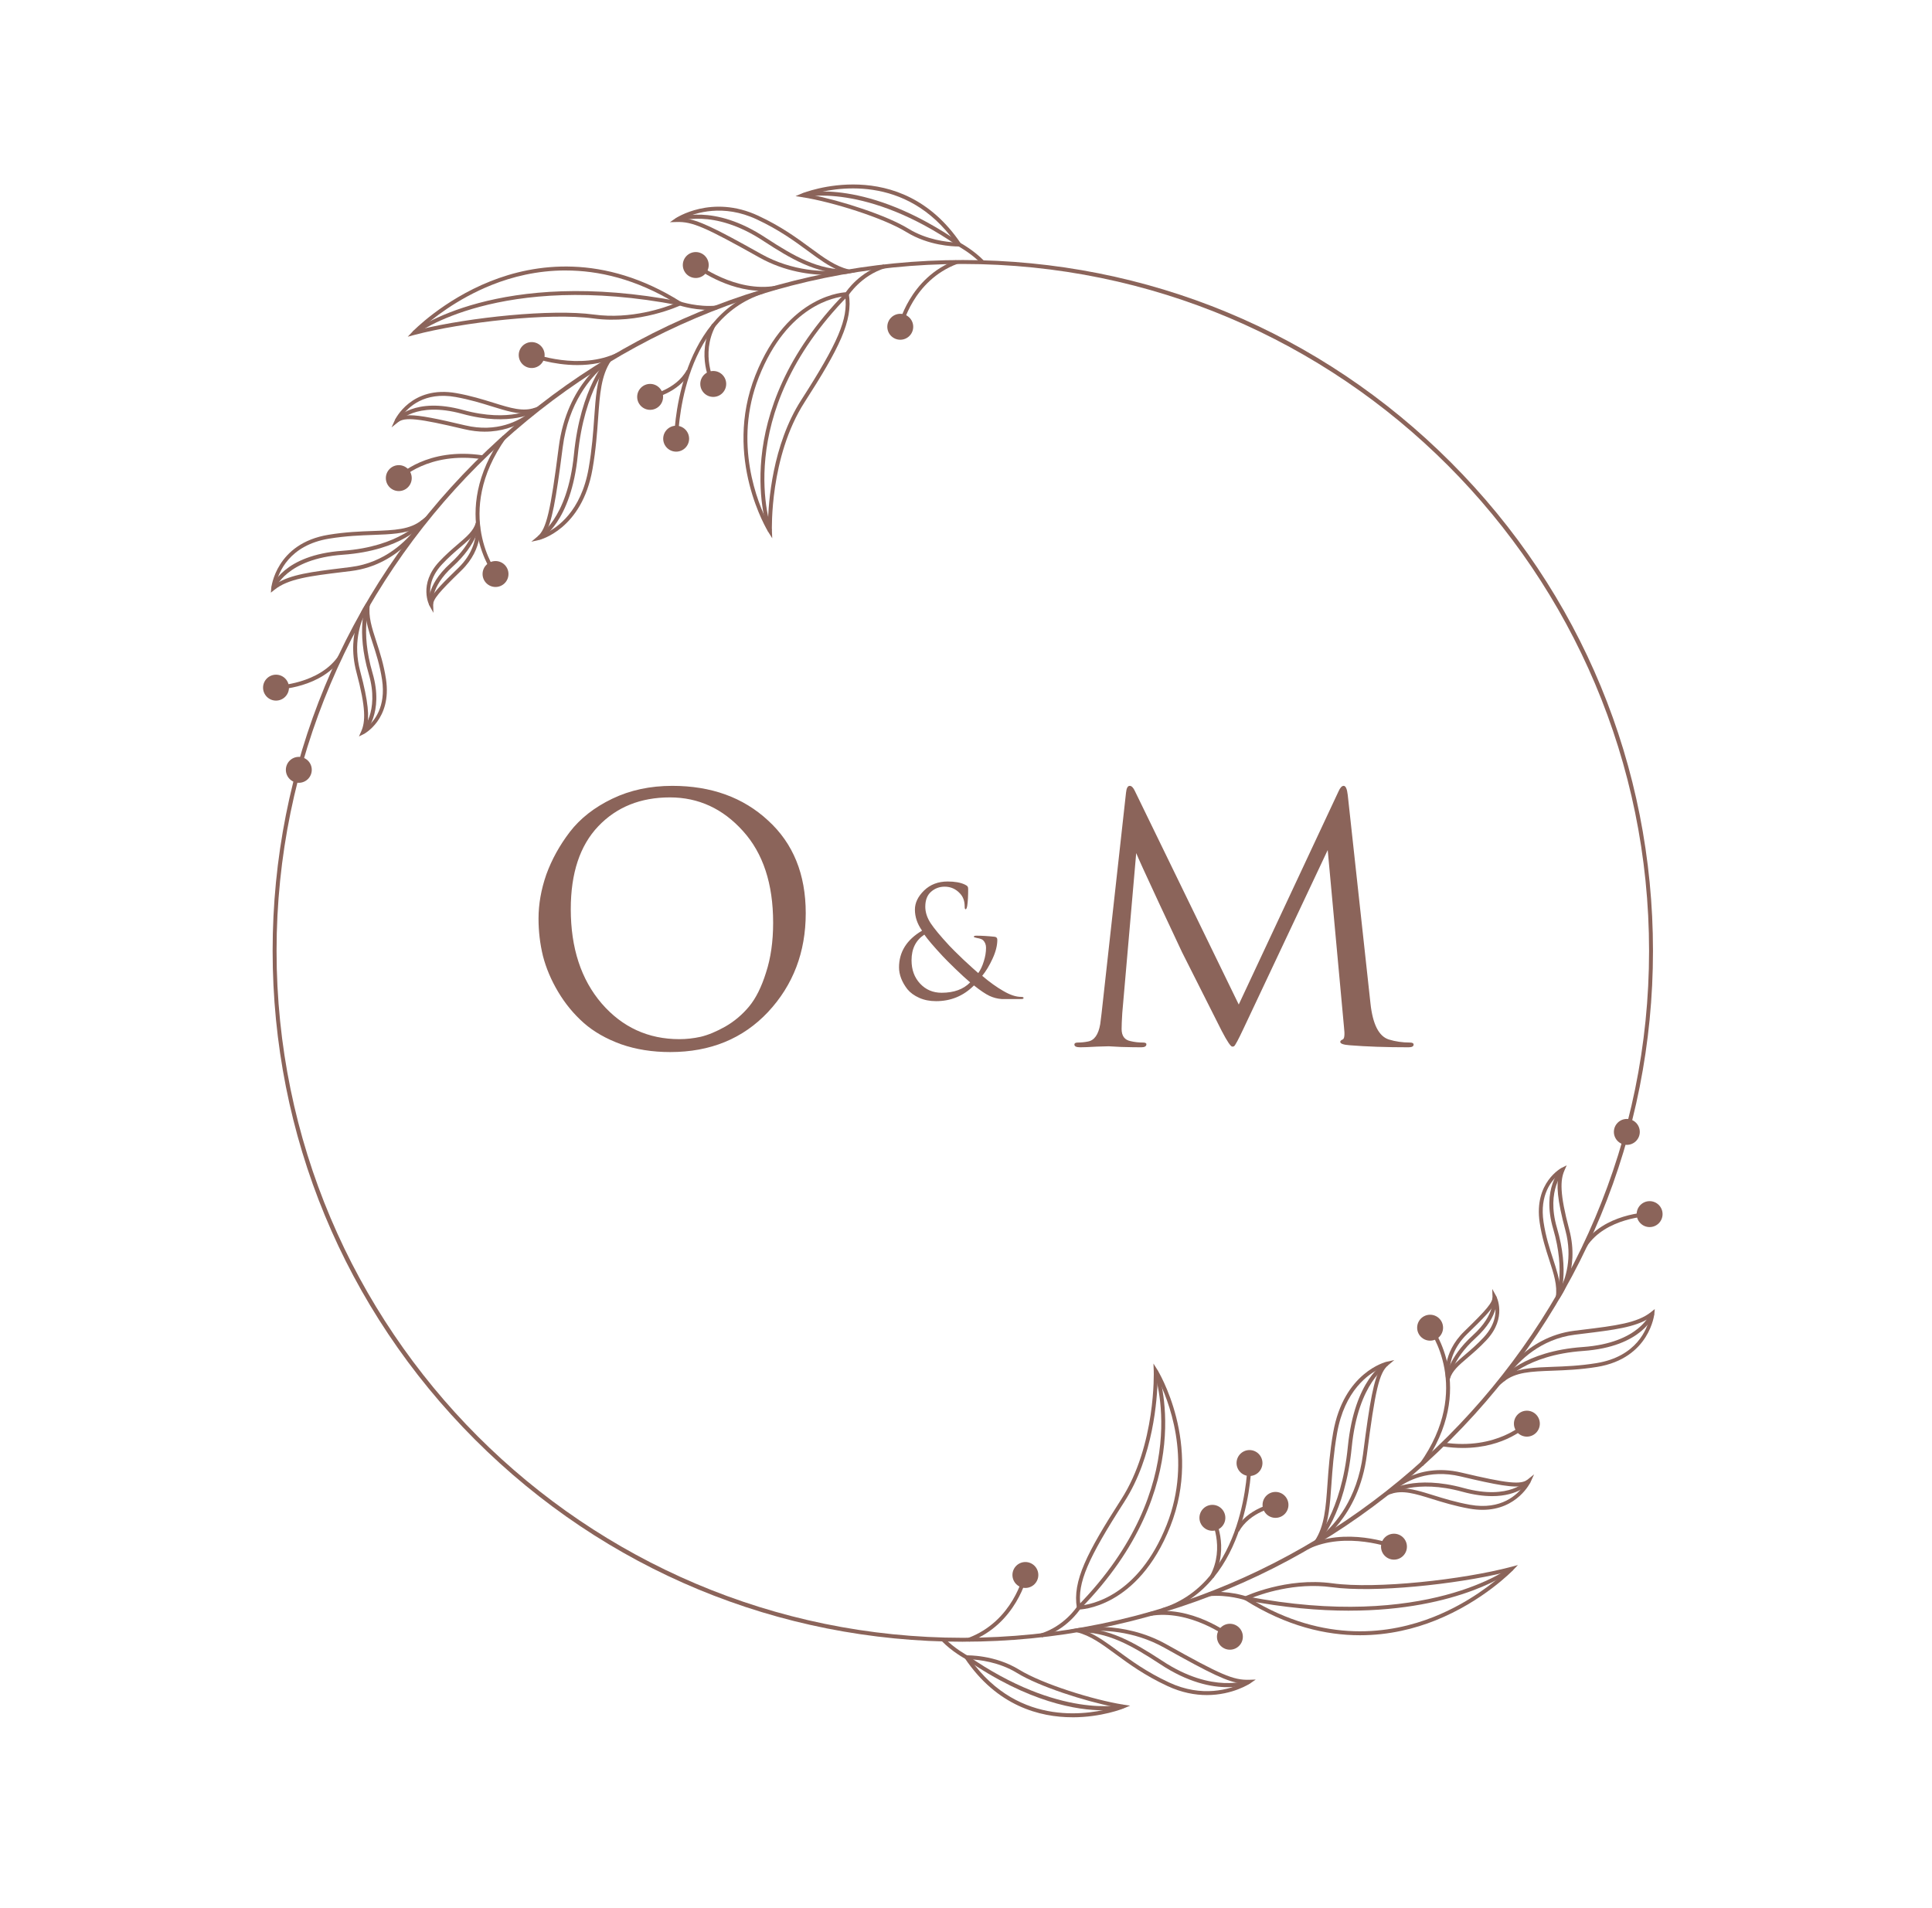 <?xml version="1.0" encoding="UTF-8"?> <svg xmlns="http://www.w3.org/2000/svg" width="81" height="80" viewBox="0 0 81 80" fill="none"><path d="M28.101 44.109C27.351 44.109 26.663 44 26.037 43.781C25.411 43.553 24.889 43.255 24.471 42.885C24.053 42.514 23.698 42.083 23.403 41.589C23.109 41.096 22.896 40.593 22.763 40.08C22.639 39.568 22.578 39.046 22.578 38.514C22.578 37.907 22.687 37.29 22.905 36.663C23.133 36.037 23.46 35.444 23.887 34.884C24.324 34.315 24.917 33.85 25.667 33.489C26.416 33.128 27.256 32.948 28.186 32.948C29.819 32.948 31.157 33.432 32.201 34.4C33.254 35.359 33.781 36.654 33.781 38.286C33.781 39.919 33.254 41.3 32.201 42.429C31.148 43.549 29.781 44.109 28.101 44.109ZM28.485 43.568C28.78 43.568 29.079 43.535 29.382 43.468C29.695 43.392 30.037 43.25 30.407 43.041C30.787 42.823 31.119 42.543 31.404 42.201C31.688 41.859 31.926 41.385 32.115 40.778C32.315 40.17 32.414 39.473 32.414 38.685C32.414 37.053 31.992 35.772 31.148 34.841C30.303 33.902 29.283 33.432 28.087 33.432C26.853 33.432 25.852 33.835 25.083 34.642C24.314 35.449 23.93 36.607 23.93 38.116C23.93 39.748 24.362 41.067 25.226 42.073C26.089 43.069 27.176 43.568 28.485 43.568Z" fill="url(#paint0_linear_4013_6672)"></path><path d="M39.247 41.975C38.983 41.975 38.746 41.929 38.537 41.835C38.328 41.741 38.163 41.621 38.044 41.476C37.929 41.327 37.841 41.175 37.782 41.022C37.722 40.864 37.692 40.71 37.692 40.561C37.692 39.913 38.014 39.398 38.658 39.019C38.458 38.737 38.358 38.443 38.358 38.136C38.358 37.854 38.486 37.587 38.742 37.336C39.002 37.084 39.332 36.958 39.733 36.958C40.032 36.958 40.271 37.001 40.45 37.086C40.514 37.116 40.553 37.144 40.566 37.169C40.583 37.19 40.591 37.227 40.591 37.278C40.591 37.572 40.578 37.803 40.553 37.969C40.536 38.072 40.512 38.123 40.482 38.123C40.457 38.123 40.444 38.082 40.444 38.001C40.444 37.775 40.378 37.594 40.245 37.457C40.071 37.269 39.857 37.175 39.605 37.175C39.388 37.175 39.198 37.246 39.036 37.387C38.874 37.528 38.793 37.737 38.793 38.014C38.793 38.244 38.867 38.475 39.017 38.705C39.166 38.931 39.428 39.247 39.804 39.652C39.906 39.763 40.105 39.959 40.399 40.241C40.698 40.518 40.903 40.704 41.014 40.798C41.107 40.67 41.184 40.508 41.244 40.312C41.308 40.115 41.34 39.923 41.34 39.736C41.34 39.608 41.299 39.503 41.218 39.422C41.176 39.379 41.088 39.347 40.956 39.326C40.87 39.309 40.828 39.292 40.828 39.275C40.828 39.245 40.862 39.23 40.93 39.23C41.165 39.23 41.421 39.245 41.698 39.275C41.775 39.283 41.813 39.326 41.813 39.403C41.813 39.642 41.747 39.904 41.615 40.19C41.487 40.471 41.342 40.713 41.18 40.913C41.491 41.178 41.786 41.389 42.063 41.547C42.345 41.713 42.594 41.796 42.812 41.796C42.88 41.796 42.914 41.811 42.914 41.841C42.914 41.871 42.884 41.886 42.825 41.886H41.993C41.813 41.873 41.643 41.828 41.481 41.752C41.319 41.675 41.103 41.53 40.834 41.316C40.395 41.756 39.866 41.975 39.247 41.975ZM39.477 41.623C39.994 41.623 40.393 41.478 40.674 41.188C40.512 41.052 40.305 40.862 40.053 40.619C39.802 40.376 39.625 40.198 39.522 40.087C39.138 39.674 38.882 39.373 38.754 39.185C38.396 39.42 38.217 39.778 38.217 40.26C38.217 40.657 38.336 40.983 38.575 41.239C38.814 41.495 39.115 41.623 39.477 41.623Z" fill="url(#paint1_linear_4013_6672)"></path><path d="M56.505 33.332L57.458 42.073C57.553 42.946 57.809 43.449 58.227 43.582C58.502 43.667 58.797 43.71 59.11 43.71C59.214 43.71 59.266 43.739 59.266 43.795C59.266 43.871 59.195 43.909 59.053 43.909C58.113 43.909 57.292 43.881 56.59 43.824C56.324 43.805 56.191 43.758 56.191 43.682C56.191 43.644 56.225 43.611 56.291 43.582C56.367 43.553 56.386 43.383 56.348 43.069L55.665 35.639L52.134 43.127C51.916 43.592 51.783 43.838 51.736 43.867C51.717 43.876 51.693 43.881 51.664 43.881C51.598 43.881 51.451 43.663 51.223 43.226C51.062 42.913 50.507 41.812 49.558 39.923C49.482 39.762 49.159 39.074 48.59 37.859C48.02 36.635 47.702 35.938 47.636 35.767L47.052 42.472C47.033 42.775 47.024 42.998 47.024 43.141C47.024 43.435 47.152 43.606 47.408 43.653C47.569 43.691 47.74 43.71 47.921 43.71C48.016 43.71 48.063 43.734 48.063 43.781C48.063 43.867 47.992 43.909 47.849 43.909C47.641 43.909 47.361 43.905 47.01 43.895L46.483 43.867C46.464 43.867 46.298 43.871 45.985 43.881C45.671 43.9 45.439 43.909 45.287 43.909C45.126 43.909 45.045 43.871 45.045 43.795C45.045 43.739 45.093 43.71 45.187 43.71C45.33 43.71 45.472 43.696 45.614 43.667C45.88 43.62 46.051 43.378 46.127 42.941C46.136 42.894 46.155 42.742 46.184 42.486L47.209 33.233C47.228 33.043 47.28 32.948 47.365 32.948C47.441 32.948 47.513 33.019 47.579 33.162L51.935 42.116L56.12 33.176C56.187 33.024 56.258 32.948 56.334 32.948C56.419 32.948 56.476 33.076 56.505 33.332Z" fill="url(#paint2_linear_4013_6672)"></path><path d="M40.367 68.832C32.637 68.832 25.371 65.82 19.906 60.349C14.441 54.878 11.43 47.603 11.43 39.866C11.43 32.129 14.44 24.856 19.905 19.385C25.371 13.914 32.637 10.902 40.367 10.902C48.096 10.902 55.362 13.914 60.827 19.385C66.292 24.856 69.302 32.129 69.302 39.866C69.302 47.603 66.292 54.877 60.827 60.348C55.362 65.818 48.096 68.831 40.367 68.831V68.832ZM40.367 11.067C24.502 11.067 11.595 23.986 11.595 39.866C11.595 55.747 24.502 68.667 40.367 68.667C56.231 68.667 69.138 55.747 69.138 39.866C69.138 23.986 56.231 11.067 40.367 11.067Z" fill="url(#paint3_linear_4013_6672)"></path><path d="M32.374 22.565L32.211 22.304C32.191 22.274 30.302 19.198 31.665 15.746C33.032 12.286 35.474 12.251 35.506 12.251H35.575L35.586 12.32C35.775 13.445 35.166 14.631 33.731 16.865C32.262 19.15 32.362 22.227 32.363 22.257L32.376 22.565H32.374ZM35.435 12.42C35.035 12.455 33.014 12.779 31.818 15.806C30.72 18.584 31.78 21.115 32.197 21.936C32.214 21.073 32.378 18.662 33.591 16.774C35.135 14.372 35.564 13.367 35.435 12.418V12.42Z" fill="url(#paint4_linear_4013_6672)"></path><path d="M32.203 22.29C32.185 22.241 30.402 17.412 35.441 12.281C35.501 12.189 36.038 11.402 37.054 11.086L37.103 11.244C36.106 11.553 35.58 12.369 35.575 12.377L35.565 12.391C30.598 17.444 32.339 22.182 32.357 22.229L32.203 22.289V22.29Z" fill="url(#paint5_linear_4013_6672)"></path><path d="M34.733 11.528C34.008 11.528 32.916 11.401 31.833 10.794C29.544 9.51 29.023 9.288 28.365 9.308L28.086 9.316L28.317 9.157C28.331 9.146 29.84 8.133 31.794 9.047C32.75 9.493 33.4 9.97 33.973 10.391C34.556 10.82 35.017 11.157 35.589 11.301L35.94 11.39L35.585 11.463C35.578 11.464 35.248 11.528 34.734 11.528H34.733ZM28.668 9.153C29.257 9.213 29.937 9.542 31.914 10.65C33.24 11.392 34.575 11.396 35.195 11.345C34.742 11.161 34.333 10.861 33.875 10.524C33.308 10.107 32.665 9.635 31.724 9.196C30.321 8.541 29.164 8.92 28.668 9.153Z" fill="url(#paint6_linear_4013_6672)"></path><path d="M35.442 11.466C34.2 11.466 33.154 10.851 32.017 10.11C29.885 8.696 28.411 9.296 28.396 9.302L28.331 9.15C28.394 9.123 29.897 8.506 32.108 9.972C33.259 10.723 34.312 11.34 35.566 11.299L35.572 11.464C35.528 11.465 35.486 11.466 35.443 11.466H35.442Z" fill="url(#paint7_linear_4013_6672)"></path><path d="M28.43 18.394H28.265C28.265 18.343 28.318 13.277 31.983 12.143L32.031 12.301C28.48 13.4 28.43 18.344 28.43 18.394Z" fill="url(#paint8_linear_4013_6672)"></path><path d="M17.094 14.117L17.295 13.906C17.307 13.893 18.557 12.592 20.557 11.794C22.405 11.056 25.292 10.607 28.548 12.655L28.675 12.735L28.54 12.799C28.523 12.808 26.801 13.615 24.875 13.351C23.023 13.099 19.389 13.508 17.375 14.042L17.094 14.117ZM23.714 11.339C22.51 11.339 21.459 11.61 20.624 11.944C19.14 12.535 18.077 13.406 17.638 13.805C19.711 13.305 23.118 12.945 24.898 13.188C26.461 13.401 27.883 12.893 28.327 12.712C26.656 11.693 25.088 11.34 23.715 11.34L23.714 11.339Z" fill="url(#paint9_linear_4013_6672)"></path><path d="M17.406 14.027L17.304 13.898C17.339 13.87 20.885 11.168 28.52 12.644C28.538 12.649 29.266 12.889 30.04 12.812L30.056 12.975C29.245 13.057 28.508 12.813 28.478 12.803C20.935 11.346 17.44 14.001 17.406 14.027Z" fill="url(#paint10_linear_4013_6672)"></path><path d="M40.172 10.333C39.951 10.333 38.932 10.3 38.004 9.731C37.031 9.133 34.898 8.466 33.641 8.268L33.352 8.223L33.622 8.11C33.663 8.093 37.738 6.442 40.279 10.203L40.363 10.328L40.213 10.333C40.213 10.333 40.193 10.333 40.172 10.333ZM33.983 8.161C35.272 8.411 37.179 9.031 38.09 9.59C38.853 10.059 39.705 10.147 40.05 10.164C37.98 7.25 34.939 7.872 33.983 8.161Z" fill="url(#paint11_linear_4013_6672)"></path><path d="M41.133 11.045C40.717 10.618 40.178 10.325 40.172 10.322C36.303 7.642 33.699 8.26 33.674 8.267L33.633 8.106C33.74 8.078 36.328 7.457 40.258 10.182C40.272 10.19 40.818 10.484 41.252 10.931L41.133 11.046V11.045Z" fill="url(#paint12_linear_4013_6672)"></path><path d="M28.348 18.936C28.648 18.936 28.891 18.693 28.891 18.393C28.891 18.093 28.648 17.849 28.348 17.849C28.048 17.849 27.805 18.093 27.805 18.393C27.805 18.693 28.048 18.936 28.348 18.936Z" fill="url(#paint13_linear_4013_6672)"></path><path d="M29.903 16.641C30.203 16.641 30.446 16.398 30.446 16.097C30.446 15.797 30.203 15.554 29.903 15.554C29.603 15.554 29.36 15.797 29.36 16.097C29.36 16.398 29.603 16.641 29.903 16.641Z" fill="url(#paint14_linear_4013_6672)"></path><path d="M27.257 17.183C27.557 17.183 27.8 16.94 27.8 16.64C27.8 16.34 27.557 16.096 27.257 16.096C26.957 16.096 26.714 16.34 26.714 16.64C26.714 16.94 26.957 17.183 27.257 17.183Z" fill="url(#paint15_linear_4013_6672)"></path><path d="M29.83 16.136C29.802 16.085 29.166 14.879 29.853 13.585L29.999 13.662C29.354 14.875 29.968 16.045 29.974 16.057L29.829 16.136H29.83Z" fill="url(#paint16_linear_4013_6672)"></path><path d="M27.272 16.721L27.244 16.558C27.255 16.556 28.335 16.358 28.796 15.512L28.942 15.591C28.441 16.507 27.32 16.712 27.272 16.721Z" fill="url(#paint17_linear_4013_6672)"></path><path d="M22.277 22.711L22.539 22.491C22.907 22.183 23.082 21.447 23.426 18.741C23.767 16.07 25.482 15.026 25.5 15.016L25.81 14.833L25.61 15.134C25.203 15.747 25.147 16.527 25.078 17.514C25.034 18.137 24.985 18.843 24.842 19.664C24.399 22.202 22.628 22.632 22.61 22.637L22.277 22.712V22.711ZM25.284 15.385C24.789 15.81 23.833 16.858 23.591 18.762C23.303 21.016 23.133 21.92 22.86 22.365C23.359 22.13 24.365 21.442 24.679 19.634C24.821 18.821 24.871 18.12 24.914 17.501C24.974 16.66 25.022 15.967 25.284 15.384V15.385Z" fill="url(#paint18_linear_4013_6672)"></path><path d="M22.63 22.628L22.553 22.482C22.565 22.476 23.791 21.8 24.062 19.055C24.341 16.227 25.437 15.077 25.483 15.03L25.6 15.145C25.589 15.156 24.498 16.309 24.226 19.072C23.945 21.916 22.683 22.601 22.63 22.628Z" fill="url(#paint19_linear_4013_6672)"></path><path d="M20.329 18.099C20.061 18.099 19.771 18.067 19.46 17.993C17.536 17.537 16.967 17.476 16.687 17.702L16.416 17.919L16.559 17.604C16.567 17.589 17.245 16.147 19.13 16.482C19.735 16.59 20.238 16.746 20.683 16.884C21.407 17.11 21.93 17.273 22.433 17.093L22.734 16.986L22.523 17.225C22.513 17.236 21.736 18.098 20.329 18.098V18.099ZM17.173 17.41C17.619 17.41 18.318 17.553 19.499 17.833C20.845 18.152 21.763 17.635 22.166 17.325C21.709 17.377 21.222 17.225 20.634 17.043C20.195 16.906 19.696 16.752 19.102 16.645C17.785 16.41 17.112 17.076 16.848 17.446C16.94 17.423 17.047 17.411 17.174 17.411L17.173 17.41Z" fill="url(#paint20_linear_4013_6672)"></path><path d="M16.699 17.69L16.569 17.588C16.601 17.548 17.355 16.625 19.416 17.19C21.391 17.731 22.407 17.109 22.416 17.103L22.505 17.242C22.461 17.27 21.417 17.91 19.373 17.349C17.425 16.815 16.706 17.681 16.699 17.69Z" fill="url(#paint21_linear_4013_6672)"></path><path d="M11.356 24.846L11.373 24.653C11.374 24.635 11.565 22.781 13.774 22.421C14.486 22.304 15.104 22.281 15.65 22.262C16.544 22.229 17.19 22.205 17.681 21.808L18.012 21.541L17.805 21.912C17.796 21.93 16.801 23.682 14.727 23.94L14.385 23.982C13.001 24.151 12.086 24.262 11.508 24.727L11.356 24.848V24.846ZM17.442 22.151C16.961 22.379 16.368 22.401 15.657 22.427C15.116 22.446 14.503 22.469 13.801 22.583C12.114 22.859 11.679 24.012 11.571 24.476C12.184 24.083 13.074 23.974 14.363 23.816L14.704 23.773C16.154 23.594 17.054 22.654 17.441 22.149L17.442 22.151Z" fill="url(#paint22_linear_4013_6672)"></path><path d="M11.533 24.687L11.377 24.634C11.396 24.578 11.869 23.269 14.364 23.092C16.763 22.922 17.658 21.831 17.666 21.82L17.796 21.923C17.758 21.971 16.854 23.082 14.375 23.258C11.988 23.427 11.537 24.675 11.532 24.689L11.533 24.687Z" fill="url(#paint23_linear_4013_6672)"></path><path d="M18.172 25.694L18.007 25.395C18.002 25.386 17.528 24.497 18.413 23.548C18.694 23.247 18.961 23.019 19.196 22.817C19.576 22.492 19.85 22.258 19.948 21.923L20.042 21.601L20.108 21.931C20.117 21.973 20.307 22.984 19.338 23.923C18.396 24.834 18.155 25.129 18.161 25.353L18.172 25.695V25.694ZM19.958 22.284C19.805 22.513 19.574 22.711 19.302 22.942C19.07 23.14 18.808 23.365 18.533 23.66C17.99 24.242 18 24.782 18.067 25.078C18.203 24.815 18.545 24.458 19.223 23.803C19.804 23.238 19.938 22.64 19.958 22.284Z" fill="url(#paint24_linear_4013_6672)"></path><path d="M17.998 25.375C17.99 25.344 17.809 24.594 18.872 23.628C19.868 22.722 19.944 21.948 19.945 21.94L20.11 21.954C20.107 21.988 20.033 22.797 18.984 23.752C18.002 24.644 18.157 25.329 18.159 25.335L17.999 25.376L17.998 25.375Z" fill="url(#paint25_linear_4013_6672)"></path><path d="M15.049 30.877L15.143 30.667C15.321 30.263 15.35 29.706 14.944 28.184C14.486 26.47 15.323 25.337 15.36 25.29L15.551 25.037L15.506 25.352C15.436 25.848 15.588 26.313 15.779 26.901C15.925 27.349 16.089 27.856 16.183 28.475C16.435 30.16 15.266 30.768 15.255 30.774L15.049 30.877ZM15.325 25.67C15.109 26.098 14.794 26.989 15.101 28.14C15.452 29.451 15.488 30.064 15.377 30.491C15.676 30.249 16.191 29.651 16.018 28.498C15.927 27.893 15.764 27.392 15.62 26.951C15.471 26.493 15.338 26.082 15.323 25.67H15.325Z" fill="url(#paint26_linear_4013_6672)"></path><path d="M15.276 30.758L15.16 30.642C15.167 30.635 15.925 29.846 15.46 28.26C14.915 26.4 15.331 25.351 15.349 25.307L15.502 25.37C15.498 25.38 15.091 26.415 15.618 28.214C16.112 29.899 15.31 30.724 15.276 30.758Z" fill="url(#paint27_linear_4013_6672)"></path><path d="M24.205 15.306C23.162 15.306 22.314 14.985 22.261 14.964L22.32 14.81C22.34 14.817 24.308 15.565 25.913 14.773L25.986 14.921C25.398 15.211 24.772 15.306 24.204 15.306H24.205Z" fill="url(#paint28_linear_4013_6672)"></path><path d="M22.291 15.43C22.591 15.43 22.834 15.187 22.834 14.886C22.834 14.586 22.591 14.343 22.291 14.343C21.991 14.343 21.748 14.586 21.748 14.886C21.748 15.187 21.991 15.43 22.291 15.43Z" fill="url(#paint29_linear_4013_6672)"></path><path d="M20.71 24.118C20.69 24.093 18.758 21.528 21.082 18.268L21.216 18.363C18.967 21.522 20.821 23.993 20.84 24.017L20.71 24.118Z" fill="url(#paint30_linear_4013_6672)"></path><path d="M20.775 24.61C21.075 24.61 21.318 24.367 21.318 24.067C21.318 23.767 21.075 23.523 20.775 23.523C20.475 23.523 20.232 23.767 20.232 24.067C20.232 24.367 20.475 24.61 20.775 24.61Z" fill="url(#paint31_linear_4013_6672)"></path><path d="M16.778 20.104L16.659 19.988C16.709 19.937 17.904 18.74 20.241 19.091L20.216 19.254C17.964 18.916 16.789 20.091 16.776 20.104H16.778Z" fill="url(#paint32_linear_4013_6672)"></path><path d="M16.72 20.589C17.019 20.589 17.262 20.345 17.262 20.045C17.262 19.745 17.019 19.502 16.72 19.502C16.42 19.502 16.177 19.745 16.177 20.045C16.177 20.345 16.42 20.589 16.72 20.589Z" fill="url(#paint33_linear_4013_6672)"></path><path d="M31.965 12.195C30.446 12.195 29.178 11.227 29.119 11.181L29.22 11.05C29.235 11.062 30.846 12.29 32.545 11.978L32.576 12.14C32.37 12.178 32.165 12.195 31.965 12.195Z" fill="url(#paint34_linear_4013_6672)"></path><path d="M29.17 11.655C29.47 11.655 29.713 11.412 29.713 11.112C29.713 10.812 29.47 10.568 29.17 10.568C28.87 10.568 28.627 10.812 28.627 11.112C28.627 11.412 28.87 11.655 29.17 11.655Z" fill="url(#paint35_linear_4013_6672)"></path><path d="M37.823 13.717L37.661 13.683C37.666 13.662 38.114 11.642 40.086 10.904L40.144 11.06C38.259 11.764 37.827 13.697 37.824 13.717H37.823Z" fill="url(#paint36_linear_4013_6672)"></path><path d="M37.744 14.244C38.044 14.244 38.287 14.001 38.287 13.701C38.287 13.401 38.044 13.157 37.744 13.157C37.444 13.157 37.201 13.401 37.201 13.701C37.201 14.001 37.444 14.244 37.744 14.244Z" fill="url(#paint37_linear_4013_6672)"></path><path d="M12.528 32.82C12.828 32.82 13.071 32.577 13.071 32.276C13.071 31.976 12.828 31.733 12.528 31.733C12.228 31.733 11.985 31.976 11.985 32.276C11.985 32.577 12.228 32.82 12.528 32.82Z" fill="url(#paint38_linear_4013_6672)"></path><path d="M11.572 29.374C11.872 29.374 12.115 29.13 12.115 28.83C12.115 28.53 11.872 28.287 11.572 28.287C11.272 28.287 11.029 28.53 11.029 28.83C11.029 29.13 11.272 29.374 11.572 29.374Z" fill="url(#paint39_linear_4013_6672)"></path><path d="M11.574 28.913L11.571 28.748C11.589 28.748 13.415 28.692 14.218 27.46L14.356 27.55C13.505 28.856 11.653 28.91 11.574 28.913Z" fill="url(#paint40_linear_4013_6672)"></path><path d="M45.228 67.483H45.159L45.148 67.414C44.959 66.289 45.569 65.103 47.004 62.869C48.473 60.584 48.372 57.507 48.371 57.477L48.359 57.169L48.523 57.43C48.542 57.46 50.431 60.536 49.068 63.987C47.701 67.448 45.26 67.483 45.227 67.483H45.228ZM48.536 57.796C48.519 58.66 48.355 61.072 47.142 62.959C45.598 65.361 45.169 66.366 45.298 67.314C45.698 67.28 47.719 66.955 48.915 63.928C50.013 61.15 48.953 58.619 48.536 57.796Z" fill="url(#paint41_linear_4013_6672)"></path><path d="M43.68 68.647L43.632 68.489C44.628 68.179 45.154 67.364 45.159 67.356L45.17 67.342C50.137 62.289 48.395 57.551 48.377 57.504L48.531 57.444C48.549 57.493 50.332 62.322 45.294 67.453C45.233 67.545 44.696 68.332 43.68 68.648V68.647Z" fill="url(#paint42_linear_4013_6672)"></path><path d="M50.599 71.068C50.11 71.068 49.547 70.97 48.941 70.687C47.984 70.241 47.335 69.764 46.761 69.343C46.178 68.915 45.718 68.577 45.146 68.433L44.794 68.344L45.149 68.272C45.169 68.268 47.047 67.902 48.901 68.94C51.189 70.224 51.71 70.445 52.368 70.427L52.647 70.418L52.417 70.577C52.407 70.584 51.686 71.068 50.598 71.068H50.599ZM45.538 68.389C45.992 68.574 46.4 68.874 46.858 69.211C47.426 69.627 48.068 70.099 49.01 70.538C50.412 71.193 51.57 70.815 52.065 70.582C51.476 70.521 50.796 70.192 48.819 69.085C47.494 68.342 46.158 68.338 45.538 68.389Z" fill="url(#paint43_linear_4013_6672)"></path><path d="M51.461 70.737C50.795 70.737 49.812 70.55 48.627 69.763C47.475 69.012 46.423 68.391 45.169 68.436L45.163 68.271C46.462 68.228 47.542 68.858 48.718 69.626C50.85 71.04 52.324 70.44 52.338 70.434L52.404 70.585C52.374 70.598 52.036 70.737 51.462 70.737H51.461Z" fill="url(#paint44_linear_4013_6672)"></path><path d="M48.752 67.591L48.703 67.433C52.252 66.334 52.304 61.39 52.304 61.34H52.469C52.469 61.391 52.417 66.457 48.752 67.591Z" fill="url(#paint45_linear_4013_6672)"></path><path d="M57.018 68.56C55.584 68.56 53.938 68.182 52.185 67.079L52.058 66.999L52.194 66.934C52.211 66.926 53.932 66.119 55.858 66.382C57.71 66.636 61.345 66.226 63.358 65.692L63.639 65.617L63.438 65.828C63.426 65.841 62.176 67.142 60.176 67.94C59.323 68.281 58.248 68.56 57.017 68.56H57.018ZM52.408 67.022C55.548 68.936 58.324 68.501 60.111 67.79C61.594 67.199 62.657 66.328 63.096 65.928C61.024 66.428 57.617 66.789 55.836 66.546C54.275 66.332 52.852 66.841 52.408 67.022Z" fill="url(#paint46_linear_4013_6672)"></path><path d="M56.565 67.53C55.298 67.53 53.85 67.407 52.213 67.09C52.195 67.085 51.468 66.845 50.693 66.922L50.678 66.757C51.49 66.677 52.225 66.92 52.256 66.93C59.8 68.387 63.294 65.732 63.328 65.706L63.43 65.835C63.402 65.857 61.207 67.529 56.565 67.529V67.53Z" fill="url(#paint47_linear_4013_6672)"></path><path d="M44.968 71.999C43.587 71.999 41.804 71.528 40.455 69.531L40.371 69.407L40.522 69.403C40.57 69.403 41.707 69.375 42.73 70.004C43.703 70.603 45.837 71.27 47.093 71.468L47.382 71.512L47.113 71.625C47.093 71.634 46.187 72 44.968 72V71.999ZM40.683 69.57C42.751 72.482 45.794 71.861 46.751 71.573C45.461 71.322 43.554 70.703 42.643 70.144C41.88 69.674 41.028 69.587 40.683 69.57Z" fill="url(#paint48_linear_4013_6672)"></path><path d="M46.258 71.707C45.181 71.707 43.136 71.396 40.476 69.552C40.461 69.545 39.916 69.25 39.482 68.803L39.601 68.688C40.016 69.115 40.556 69.407 40.562 69.411C44.431 72.092 47.033 71.474 47.06 71.468L47.101 71.628C47.066 71.636 46.772 71.708 46.258 71.708V71.707Z" fill="url(#paint49_linear_4013_6672)"></path><path d="M52.386 61.883C52.686 61.883 52.929 61.64 52.929 61.34C52.929 61.04 52.686 60.796 52.386 60.796C52.087 60.796 51.843 61.04 51.843 61.34C51.843 61.64 52.087 61.883 52.386 61.883Z" fill="url(#paint50_linear_4013_6672)"></path><path d="M50.83 64.18C51.13 64.18 51.373 63.937 51.373 63.637C51.373 63.337 51.13 63.093 50.83 63.093C50.531 63.093 50.287 63.337 50.287 63.637C50.287 63.937 50.531 64.18 50.83 64.18Z" fill="url(#paint51_linear_4013_6672)"></path><path d="M53.476 63.638C53.776 63.638 54.019 63.395 54.019 63.095C54.019 62.795 53.776 62.551 53.476 62.551C53.176 62.551 52.933 62.795 52.933 63.095C52.933 63.395 53.176 63.638 53.476 63.638Z" fill="url(#paint52_linear_4013_6672)"></path><path d="M50.88 66.148L50.734 66.07C51.379 64.857 50.765 63.688 50.759 63.675L50.904 63.597C50.932 63.648 51.568 64.854 50.881 66.148H50.88Z" fill="url(#paint53_linear_4013_6672)"></path><path d="M51.937 64.22L51.791 64.141C52.292 63.225 53.413 63.02 53.462 63.013L53.49 63.176C53.479 63.178 52.399 63.376 51.937 64.222V64.22Z" fill="url(#paint54_linear_4013_6672)"></path><path d="M54.923 64.901L55.123 64.6C55.531 63.987 55.586 63.207 55.655 62.22C55.699 61.597 55.749 60.891 55.892 60.07C56.334 57.532 58.105 57.102 58.123 57.097L58.456 57.022L58.195 57.242C57.826 57.55 57.652 58.286 57.307 60.992C56.967 63.662 55.252 64.707 55.234 64.717L54.923 64.9V64.901ZM57.875 57.368C57.375 57.603 56.369 58.291 56.055 60.099C55.914 60.912 55.864 61.613 55.82 62.232C55.761 63.073 55.712 63.765 55.451 64.349C55.945 63.924 56.901 62.876 57.145 60.972C57.432 58.718 57.603 57.814 57.876 57.369L57.875 57.368Z" fill="url(#paint55_linear_4013_6672)"></path><path d="M55.251 64.705L55.133 64.589C55.144 64.579 56.235 63.426 56.508 60.662C56.789 57.819 58.05 57.134 58.104 57.106L58.18 57.253L58.143 57.18L58.181 57.253C58.169 57.259 56.944 57.935 56.672 60.679C56.394 63.507 55.298 64.657 55.252 64.705H55.251Z" fill="url(#paint56_linear_4013_6672)"></path><path d="M62.154 63.302C61.983 63.302 61.8 63.286 61.603 63.251C60.998 63.143 60.494 62.987 60.05 62.849C59.325 62.623 58.802 62.46 58.3 62.64L57.999 62.747L58.21 62.508C58.221 62.495 59.321 61.276 61.273 61.741C63.197 62.197 63.768 62.257 64.046 62.032L64.317 61.815L64.174 62.13C64.168 62.144 63.622 63.302 62.154 63.302ZM58.757 62.4C59.161 62.4 59.592 62.534 60.099 62.692C60.539 62.829 61.037 62.983 61.632 63.09C62.95 63.324 63.622 62.659 63.886 62.289C63.474 62.395 62.752 62.261 61.234 61.901C59.884 61.581 58.968 62.099 58.566 62.41C58.629 62.403 58.692 62.4 58.756 62.4H58.757Z" fill="url(#paint57_linear_4013_6672)"></path><path d="M62.553 62.727C62.208 62.727 61.798 62.676 61.317 62.545C59.35 62.005 58.327 62.626 58.317 62.632L58.229 62.493C58.272 62.465 59.316 61.825 61.361 62.386C63.318 62.922 64.027 62.053 64.034 62.045L64.164 62.147C64.14 62.177 63.691 62.728 62.553 62.728V62.727Z" fill="url(#paint58_linear_4013_6672)"></path><path d="M62.723 58.193L62.929 57.82C62.939 57.802 63.934 56.05 66.008 55.793L66.349 55.751C67.734 55.582 68.649 55.47 69.225 55.006L69.377 54.884L69.36 55.077C69.359 55.095 69.169 56.949 66.959 57.31C66.248 57.426 65.629 57.448 65.083 57.469C64.189 57.501 63.544 57.526 63.053 57.922L62.722 58.191L62.723 58.193ZM69.162 55.257C68.55 55.65 67.66 55.759 66.37 55.917L66.028 55.959C64.579 56.139 63.678 57.079 63.291 57.584C63.773 57.356 64.365 57.334 65.077 57.307C65.617 57.288 66.231 57.265 66.932 57.151C68.62 56.875 69.055 55.721 69.162 55.258V55.257Z" fill="url(#paint59_linear_4013_6672)"></path><path d="M63.066 57.912L62.936 57.81C62.974 57.763 63.878 56.652 66.357 56.476C68.744 56.307 69.195 55.059 69.2 55.045L69.356 55.099C69.337 55.155 68.864 56.464 66.369 56.641C63.97 56.811 63.076 57.901 63.067 57.912H63.066Z" fill="url(#paint60_linear_4013_6672)"></path><path d="M60.693 58.134L60.626 57.805C60.618 57.762 60.427 56.753 61.397 55.813C62.339 54.901 62.58 54.607 62.574 54.382L62.563 54.04L62.728 54.34C62.733 54.348 63.207 55.237 62.322 56.186C62.041 56.487 61.774 56.715 61.539 56.917C61.158 57.242 60.883 57.476 60.786 57.811L60.693 58.134ZM62.666 54.655C62.53 54.919 62.188 55.275 61.511 55.93C60.929 56.495 60.796 57.093 60.775 57.449C60.928 57.22 61.159 57.022 61.431 56.791C61.664 56.593 61.927 56.368 62.201 56.074C62.744 55.491 62.734 54.951 62.666 54.655Z" fill="url(#paint61_linear_4013_6672)"></path><path d="M60.788 57.794L60.624 57.781C60.626 57.747 60.7 56.937 61.75 55.983C62.731 55.091 62.576 54.405 62.574 54.399L62.734 54.358C62.742 54.389 62.923 55.139 61.86 56.105C60.864 57.011 60.788 57.785 60.787 57.794H60.788Z" fill="url(#paint62_linear_4013_6672)"></path><path d="M65.183 54.699L65.228 54.383C65.299 53.887 65.147 53.422 64.956 52.834C64.81 52.386 64.645 51.879 64.552 51.26C64.3 49.575 65.468 48.966 65.479 48.961L65.685 48.858L65.592 49.068C65.414 49.472 65.385 50.029 65.791 51.551C66.249 53.266 65.411 54.398 65.375 54.445L65.183 54.699ZM65.356 49.241C65.056 49.484 64.541 50.082 64.714 51.235C64.805 51.84 64.968 52.341 65.112 52.782C65.261 53.24 65.394 53.65 65.409 54.063C65.625 53.635 65.94 52.744 65.632 51.593C65.282 50.282 65.245 49.668 65.357 49.24L65.356 49.241Z" fill="url(#paint63_linear_4013_6672)"></path><path d="M65.386 54.426L65.233 54.363C65.237 54.353 65.644 53.318 65.117 51.519C64.622 49.834 65.425 49.009 65.459 48.975L65.575 49.091C65.568 49.098 64.81 49.887 65.274 51.473C65.82 53.333 65.404 54.382 65.386 54.426Z" fill="url(#paint64_linear_4013_6672)"></path><path d="M54.82 64.96L54.748 64.812C56.418 63.989 58.39 64.737 58.474 64.77L58.414 64.924C58.395 64.917 56.426 64.169 54.822 64.96H54.82Z" fill="url(#paint65_linear_4013_6672)"></path><path d="M58.443 65.39C58.743 65.39 58.986 65.147 58.986 64.846C58.986 64.546 58.743 64.303 58.443 64.303C58.143 64.303 57.9 64.546 57.9 64.846C57.9 65.147 58.143 65.39 58.443 65.39Z" fill="url(#paint66_linear_4013_6672)"></path><path d="M59.652 61.466L59.517 61.37C61.767 58.212 59.912 55.741 59.893 55.716L60.024 55.616C60.043 55.641 61.975 58.206 59.652 61.466Z" fill="url(#paint67_linear_4013_6672)"></path><path d="M59.958 56.209C60.258 56.209 60.501 55.966 60.501 55.666C60.501 55.365 60.258 55.122 59.958 55.122C59.658 55.122 59.415 55.365 59.415 55.666C59.415 55.966 59.658 56.209 59.958 56.209Z" fill="url(#paint68_linear_4013_6672)"></path><path d="M61.33 60.708C61.07 60.708 60.79 60.688 60.492 60.644L60.516 60.48C62.768 60.817 63.944 59.642 63.956 59.63L64.074 59.746C64.031 59.791 63.117 60.708 61.33 60.708Z" fill="url(#paint69_linear_4013_6672)"></path><path d="M64.015 60.233C64.315 60.233 64.558 59.989 64.558 59.689C64.558 59.389 64.315 59.145 64.015 59.145C63.715 59.145 63.472 59.389 63.472 59.689C63.472 59.989 63.715 60.233 64.015 60.233Z" fill="url(#paint70_linear_4013_6672)"></path><path d="M51.514 68.684C51.498 68.672 49.887 67.444 48.188 67.756L48.158 67.593C49.932 67.268 51.547 68.501 51.614 68.553L51.514 68.684Z" fill="url(#paint71_linear_4013_6672)"></path><path d="M51.564 69.166C51.864 69.166 52.107 68.922 52.107 68.622C52.107 68.322 51.864 68.079 51.564 68.079C51.264 68.079 51.021 68.322 51.021 68.622C51.021 68.922 51.264 69.166 51.564 69.166Z" fill="url(#paint72_linear_4013_6672)"></path><path d="M40.649 68.829L40.591 68.673C42.476 67.968 42.907 66.035 42.911 66.016L43.072 66.05C43.067 66.071 42.62 68.091 40.648 68.829H40.649Z" fill="url(#paint73_linear_4013_6672)"></path><path d="M42.989 66.577C43.289 66.577 43.532 66.334 43.532 66.033C43.532 65.733 43.289 65.49 42.989 65.49C42.69 65.49 42.447 65.733 42.447 66.033C42.447 66.334 42.69 66.577 42.989 66.577Z" fill="url(#paint74_linear_4013_6672)"></path><path d="M68.206 48C68.506 48 68.749 47.757 68.749 47.457C68.749 47.156 68.506 46.913 68.206 46.913C67.906 46.913 67.663 47.156 67.663 47.457C67.663 47.757 67.906 48 68.206 48Z" fill="url(#paint75_linear_4013_6672)"></path><path d="M69.161 51.447C69.461 51.447 69.704 51.204 69.704 50.903C69.704 50.603 69.461 50.36 69.161 50.36C68.862 50.36 68.618 50.603 68.618 50.903C68.618 51.204 68.862 51.447 69.161 51.447Z" fill="url(#paint76_linear_4013_6672)"></path><path d="M66.516 52.273L66.377 52.183C67.228 50.878 69.08 50.823 69.159 50.821L69.163 50.986C69.144 50.986 67.318 51.042 66.516 52.273Z" fill="url(#paint77_linear_4013_6672)"></path><defs><linearGradient id="paint0_linear_4013_6672" x1="21.083" y1="39.867" x2="32.178" y2="59.645" gradientUnits="userSpaceOnUse"><stop stop-color="#8B645A"></stop><stop offset="1" stop-color="#8B645A"></stop></linearGradient><linearGradient id="paint1_linear_4013_6672" x1="36.75" y1="39.867" x2="41.505" y2="48.343" gradientUnits="userSpaceOnUse"><stop stop-color="#8B645A"></stop><stop offset="1" stop-color="#8B645A"></stop></linearGradient><linearGradient id="paint2_linear_4013_6672" x1="43.708" y1="39.867" x2="54.393" y2="60.274" gradientUnits="userSpaceOnUse"><stop stop-color="#8B645A"></stop><stop offset="1" stop-color="#8B645A"></stop></linearGradient><linearGradient id="paint3_linear_4013_6672" x1="9.019" y1="39.867" x2="54.953" y2="121.666" gradientUnits="userSpaceOnUse"><stop stop-color="#8B645A"></stop><stop offset="1" stop-color="#8B645A"></stop></linearGradient><linearGradient id="paint4_linear_4013_6672" x1="30.986" y1="17.408" x2="40.242" y2="24.525" gradientUnits="userSpaceOnUse"><stop stop-color="#8B645A"></stop><stop offset="1" stop-color="#8B645A"></stop></linearGradient><linearGradient id="paint5_linear_4013_6672" x1="31.665" y1="16.688" x2="41.892" y2="25.182" gradientUnits="userSpaceOnUse"><stop stop-color="#8B645A"></stop><stop offset="1" stop-color="#8B645A"></stop></linearGradient><linearGradient id="paint6_linear_4013_6672" x1="27.759" y1="10.097" x2="28.802" y2="15.2" gradientUnits="userSpaceOnUse"><stop stop-color="#8B645A"></stop><stop offset="1" stop-color="#8B645A"></stop></linearGradient><linearGradient id="paint7_linear_4013_6672" x1="28.029" y1="10.232" x2="28.875" y2="14.654" gradientUnits="userSpaceOnUse"><stop stop-color="#8B645A"></stop><stop offset="1" stop-color="#8B645A"></stop></linearGradient><linearGradient id="paint8_linear_4013_6672" x1="28.109" y1="15.268" x2="33.899" y2="21.486" gradientUnits="userSpaceOnUse"><stop stop-color="#8B645A"></stop><stop offset="1" stop-color="#8B645A"></stop></linearGradient><linearGradient id="paint9_linear_4013_6672" x1="16.612" y1="12.645" x2="17.375" y2="18.003" gradientUnits="userSpaceOnUse"><stop stop-color="#8B645A"></stop><stop offset="1" stop-color="#8B645A"></stop></linearGradient><linearGradient id="paint10_linear_4013_6672" x1="16.773" y1="13.115" x2="17.043" y2="16.482" gradientUnits="userSpaceOnUse"><stop stop-color="#8B645A"></stop><stop offset="1" stop-color="#8B645A"></stop></linearGradient><linearGradient id="paint11_linear_4013_6672" x1="33.06" y1="9.034" x2="34.022" y2="13.659" gradientUnits="userSpaceOnUse"><stop stop-color="#8B645A"></stop><stop offset="1" stop-color="#8B645A"></stop></linearGradient><linearGradient id="paint12_linear_4013_6672" x1="33.315" y1="9.536" x2="34.503" y2="14.881" gradientUnits="userSpaceOnUse"><stop stop-color="#8B645A"></stop><stop offset="1" stop-color="#8B645A"></stop></linearGradient><linearGradient id="paint13_linear_4013_6672" x1="27.76" y1="18.393" x2="28.622" y2="19.928" gradientUnits="userSpaceOnUse"><stop stop-color="#8B645A"></stop><stop offset="1" stop-color="#8B645A"></stop></linearGradient><linearGradient id="paint14_linear_4013_6672" x1="29.315" y1="16.097" x2="30.177" y2="17.632" gradientUnits="userSpaceOnUse"><stop stop-color="#8B645A"></stop><stop offset="1" stop-color="#8B645A"></stop></linearGradient><linearGradient id="paint15_linear_4013_6672" x1="26.669" y1="16.64" x2="27.531" y2="18.175" gradientUnits="userSpaceOnUse"><stop stop-color="#8B645A"></stop><stop offset="1" stop-color="#8B645A"></stop></linearGradient><linearGradient id="paint16_linear_4013_6672" x1="29.516" y1="14.86" x2="30.905" y2="15.31" gradientUnits="userSpaceOnUse"><stop stop-color="#8B645A"></stop><stop offset="1" stop-color="#8B645A"></stop></linearGradient><linearGradient id="paint17_linear_4013_6672" x1="27.173" y1="16.116" x2="27.946" y2="18.052" gradientUnits="userSpaceOnUse"><stop stop-color="#8B645A"></stop><stop offset="1" stop-color="#8B645A"></stop></linearGradient><linearGradient id="paint18_linear_4013_6672" x1="22.13" y1="18.773" x2="29.267" y2="24.477" gradientUnits="userSpaceOnUse"><stop stop-color="#8B645A"></stop><stop offset="1" stop-color="#8B645A"></stop></linearGradient><linearGradient id="paint19_linear_4013_6672" x1="22.426" y1="18.829" x2="29.103" y2="23.602" gradientUnits="userSpaceOnUse"><stop stop-color="#8B645A"></stop><stop offset="1" stop-color="#8B645A"></stop></linearGradient><linearGradient id="paint20_linear_4013_6672" x1="16.153" y1="17.265" x2="16.602" y2="20.296" gradientUnits="userSpaceOnUse"><stop stop-color="#8B645A"></stop><stop offset="1" stop-color="#8B645A"></stop></linearGradient><linearGradient id="paint21_linear_4013_6672" x1="16.322" y1="17.349" x2="16.403" y2="18.611" gradientUnits="userSpaceOnUse"><stop stop-color="#8B645A"></stop><stop offset="1" stop-color="#8B645A"></stop></linearGradient><linearGradient id="paint22_linear_4013_6672" x1="11.079" y1="23.195" x2="12.668" y2="28.895" gradientUnits="userSpaceOnUse"><stop stop-color="#8B645A"></stop><stop offset="1" stop-color="#8B645A"></stop></linearGradient><linearGradient id="paint23_linear_4013_6672" x1="11.109" y1="23.254" x2="12.366" y2="28.267" gradientUnits="userSpaceOnUse"><stop stop-color="#8B645A"></stop><stop offset="1" stop-color="#8B645A"></stop></linearGradient><linearGradient id="paint24_linear_4013_6672" x1="17.782" y1="23.648" x2="21.584" y2="27.377" gradientUnits="userSpaceOnUse"><stop stop-color="#8B645A"></stop><stop offset="1" stop-color="#8B645A"></stop></linearGradient><linearGradient id="paint25_linear_4013_6672" x1="17.893" y1="23.658" x2="21.068" y2="27.164" gradientUnits="userSpaceOnUse"><stop stop-color="#8B645A"></stop><stop offset="1" stop-color="#8B645A"></stop></linearGradient><linearGradient id="paint26_linear_4013_6672" x1="14.748" y1="27.957" x2="18.689" y2="29.654" gradientUnits="userSpaceOnUse"><stop stop-color="#8B645A"></stop><stop offset="1" stop-color="#8B645A"></stop></linearGradient><linearGradient id="paint27_linear_4013_6672" x1="15.134" y1="28.033" x2="17.102" y2="28.431" gradientUnits="userSpaceOnUse"><stop stop-color="#8B645A"></stop><stop offset="1" stop-color="#8B645A"></stop></linearGradient><linearGradient id="paint28_linear_4013_6672" x1="22.106" y1="15.04" x2="22.185" y2="16.023" gradientUnits="userSpaceOnUse"><stop stop-color="#8B645A"></stop><stop offset="1" stop-color="#8B645A"></stop></linearGradient><linearGradient id="paint29_linear_4013_6672" x1="21.703" y1="14.886" x2="22.565" y2="16.421" gradientUnits="userSpaceOnUse"><stop stop-color="#8B645A"></stop><stop offset="1" stop-color="#8B645A"></stop></linearGradient><linearGradient id="paint30_linear_4013_6672" x1="19.884" y1="21.193" x2="23.559" y2="22.624" gradientUnits="userSpaceOnUse"><stop stop-color="#8B645A"></stop><stop offset="1" stop-color="#8B645A"></stop></linearGradient><linearGradient id="paint31_linear_4013_6672" x1="20.187" y1="24.067" x2="21.049" y2="25.602" gradientUnits="userSpaceOnUse"><stop stop-color="#8B645A"></stop><stop offset="1" stop-color="#8B645A"></stop></linearGradient><linearGradient id="paint32_linear_4013_6672" x1="16.51" y1="19.565" x2="16.838" y2="21.511" gradientUnits="userSpaceOnUse"><stop stop-color="#8B645A"></stop><stop offset="1" stop-color="#8B645A"></stop></linearGradient><linearGradient id="paint33_linear_4013_6672" x1="16.131" y1="20.045" x2="16.993" y2="21.58" gradientUnits="userSpaceOnUse"><stop stop-color="#8B645A"></stop><stop offset="1" stop-color="#8B645A"></stop></linearGradient><linearGradient id="paint34_linear_4013_6672" x1="28.975" y1="11.623" x2="29.357" y2="13.679" gradientUnits="userSpaceOnUse"><stop stop-color="#8B645A"></stop><stop offset="1" stop-color="#8B645A"></stop></linearGradient><linearGradient id="paint35_linear_4013_6672" x1="28.581" y1="11.112" x2="29.443" y2="12.647" gradientUnits="userSpaceOnUse"><stop stop-color="#8B645A"></stop><stop offset="1" stop-color="#8B645A"></stop></linearGradient><linearGradient id="paint36_linear_4013_6672" x1="37.558" y1="12.31" x2="39.923" y2="16.031" gradientUnits="userSpaceOnUse"><stop stop-color="#8B645A"></stop><stop offset="1" stop-color="#8B645A"></stop></linearGradient><linearGradient id="paint37_linear_4013_6672" x1="37.156" y1="13.701" x2="38.017" y2="15.236" gradientUnits="userSpaceOnUse"><stop stop-color="#8B645A"></stop><stop offset="1" stop-color="#8B645A"></stop></linearGradient><linearGradient id="paint38_linear_4013_6672" x1="11.94" y1="32.276" x2="12.802" y2="33.812" gradientUnits="userSpaceOnUse"><stop stop-color="#8B645A"></stop><stop offset="1" stop-color="#8B645A"></stop></linearGradient><linearGradient id="paint39_linear_4013_6672" x1="10.984" y1="28.83" x2="11.846" y2="30.365" gradientUnits="userSpaceOnUse"><stop stop-color="#8B645A"></stop><stop offset="1" stop-color="#8B645A"></stop></linearGradient><linearGradient id="paint40_linear_4013_6672" x1="11.455" y1="28.187" x2="12.181" y2="30.671" gradientUnits="userSpaceOnUse"><stop stop-color="#8B645A"></stop><stop offset="1" stop-color="#8B645A"></stop></linearGradient><linearGradient id="paint41_linear_4013_6672" x1="44.929" y1="62.326" x2="54.185" y2="69.44" gradientUnits="userSpaceOnUse"><stop stop-color="#8B645A"></stop><stop offset="1" stop-color="#8B645A"></stop></linearGradient><linearGradient id="paint42_linear_4013_6672" x1="43.414" y1="63.046" x2="53.642" y2="71.54" gradientUnits="userSpaceOnUse"><stop stop-color="#8B645A"></stop><stop offset="1" stop-color="#8B645A"></stop></linearGradient><linearGradient id="paint43_linear_4013_6672" x1="44.467" y1="69.637" x2="45.51" y2="74.74" gradientUnits="userSpaceOnUse"><stop stop-color="#8B645A"></stop><stop offset="1" stop-color="#8B645A"></stop></linearGradient><linearGradient id="paint44_linear_4013_6672" x1="44.861" y1="69.503" x2="45.707" y2="73.926" gradientUnits="userSpaceOnUse"><stop stop-color="#8B645A"></stop><stop offset="1" stop-color="#8B645A"></stop></linearGradient><linearGradient id="paint45_linear_4013_6672" x1="48.546" y1="64.466" x2="54.336" y2="70.684" gradientUnits="userSpaceOnUse"><stop stop-color="#8B645A"></stop><stop offset="1" stop-color="#8B645A"></stop></linearGradient><linearGradient id="paint46_linear_4013_6672" x1="51.576" y1="67.088" x2="52.34" y2="72.446" gradientUnits="userSpaceOnUse"><stop stop-color="#8B645A"></stop><stop offset="1" stop-color="#8B645A"></stop></linearGradient><linearGradient id="paint47_linear_4013_6672" x1="50.146" y1="66.618" x2="50.417" y2="69.985" gradientUnits="userSpaceOnUse"><stop stop-color="#8B645A"></stop><stop offset="1" stop-color="#8B645A"></stop></linearGradient><linearGradient id="paint48_linear_4013_6672" x1="40.079" y1="70.701" x2="41.041" y2="75.326" gradientUnits="userSpaceOnUse"><stop stop-color="#8B645A"></stop><stop offset="1" stop-color="#8B645A"></stop></linearGradient><linearGradient id="paint49_linear_4013_6672" x1="39.164" y1="70.198" x2="40.353" y2="75.542" gradientUnits="userSpaceOnUse"><stop stop-color="#8B645A"></stop><stop offset="1" stop-color="#8B645A"></stop></linearGradient><linearGradient id="paint50_linear_4013_6672" x1="51.798" y1="61.34" x2="52.66" y2="62.875" gradientUnits="userSpaceOnUse"><stop stop-color="#8B645A"></stop><stop offset="1" stop-color="#8B645A"></stop></linearGradient><linearGradient id="paint51_linear_4013_6672" x1="50.242" y1="63.637" x2="51.104" y2="65.172" gradientUnits="userSpaceOnUse"><stop stop-color="#8B645A"></stop><stop offset="1" stop-color="#8B645A"></stop></linearGradient><linearGradient id="paint52_linear_4013_6672" x1="52.888" y1="63.095" x2="53.75" y2="64.63" gradientUnits="userSpaceOnUse"><stop stop-color="#8B645A"></stop><stop offset="1" stop-color="#8B645A"></stop></linearGradient><linearGradient id="paint53_linear_4013_6672" x1="50.715" y1="64.872" x2="52.107" y2="65.324" gradientUnits="userSpaceOnUse"><stop stop-color="#8B645A"></stop><stop offset="1" stop-color="#8B645A"></stop></linearGradient><linearGradient id="paint54_linear_4013_6672" x1="51.721" y1="63.617" x2="52.494" y2="65.553" gradientUnits="userSpaceOnUse"><stop stop-color="#8B645A"></stop><stop offset="1" stop-color="#8B645A"></stop></linearGradient><linearGradient id="paint55_linear_4013_6672" x1="54.776" y1="60.962" x2="61.913" y2="66.666" gradientUnits="userSpaceOnUse"><stop stop-color="#8B645A"></stop><stop offset="1" stop-color="#8B645A"></stop></linearGradient><linearGradient id="paint56_linear_4013_6672" x1="55.006" y1="60.905" x2="61.684" y2="65.68" gradientUnits="userSpaceOnUse"><stop stop-color="#8B645A"></stop><stop offset="1" stop-color="#8B645A"></stop></linearGradient><linearGradient id="paint57_linear_4013_6672" x1="57.736" y1="62.469" x2="58.185" y2="65.499" gradientUnits="userSpaceOnUse"><stop stop-color="#8B645A"></stop><stop offset="1" stop-color="#8B645A"></stop></linearGradient><linearGradient id="paint58_linear_4013_6672" x1="57.981" y1="62.386" x2="58.063" y2="63.65" gradientUnits="userSpaceOnUse"><stop stop-color="#8B645A"></stop><stop offset="1" stop-color="#8B645A"></stop></linearGradient><linearGradient id="paint59_linear_4013_6672" x1="62.444" y1="56.539" x2="64.034" y2="62.24" gradientUnits="userSpaceOnUse"><stop stop-color="#8B645A"></stop><stop offset="1" stop-color="#8B645A"></stop></linearGradient><linearGradient id="paint60_linear_4013_6672" x1="62.669" y1="56.479" x2="63.924" y2="61.489" gradientUnits="userSpaceOnUse"><stop stop-color="#8B645A"></stop><stop offset="1" stop-color="#8B645A"></stop></linearGradient><linearGradient id="paint61_linear_4013_6672" x1="60.512" y1="56.087" x2="64.312" y2="59.816" gradientUnits="userSpaceOnUse"><stop stop-color="#8B645A"></stop><stop offset="1" stop-color="#8B645A"></stop></linearGradient><linearGradient id="paint62_linear_4013_6672" x1="60.535" y1="56.076" x2="63.711" y2="59.58" gradientUnits="userSpaceOnUse"><stop stop-color="#8B645A"></stop><stop offset="1" stop-color="#8B645A"></stop></linearGradient><linearGradient id="paint63_linear_4013_6672" x1="64.458" y1="51.778" x2="68.398" y2="53.475" gradientUnits="userSpaceOnUse"><stop stop-color="#8B645A"></stop><stop offset="1" stop-color="#8B645A"></stop></linearGradient><linearGradient id="paint64_linear_4013_6672" x1="64.93" y1="51.7" x2="66.898" y2="52.098" gradientUnits="userSpaceOnUse"><stop stop-color="#8B645A"></stop><stop offset="1" stop-color="#8B645A"></stop></linearGradient><linearGradient id="paint65_linear_4013_6672" x1="54.592" y1="64.694" x2="54.672" y2="65.678" gradientUnits="userSpaceOnUse"><stop stop-color="#8B645A"></stop><stop offset="1" stop-color="#8B645A"></stop></linearGradient><linearGradient id="paint66_linear_4013_6672" x1="57.855" y1="64.846" x2="58.717" y2="66.381" gradientUnits="userSpaceOnUse"><stop stop-color="#8B645A"></stop><stop offset="1" stop-color="#8B645A"></stop></linearGradient><linearGradient id="paint67_linear_4013_6672" x1="59.464" y1="58.541" x2="63.139" y2="59.972" gradientUnits="userSpaceOnUse"><stop stop-color="#8B645A"></stop><stop offset="1" stop-color="#8B645A"></stop></linearGradient><linearGradient id="paint68_linear_4013_6672" x1="59.37" y1="55.666" x2="60.232" y2="57.201" gradientUnits="userSpaceOnUse"><stop stop-color="#8B645A"></stop><stop offset="1" stop-color="#8B645A"></stop></linearGradient><linearGradient id="paint69_linear_4013_6672" x1="60.342" y1="60.169" x2="60.67" y2="62.115" gradientUnits="userSpaceOnUse"><stop stop-color="#8B645A"></stop><stop offset="1" stop-color="#8B645A"></stop></linearGradient><linearGradient id="paint70_linear_4013_6672" x1="63.427" y1="59.689" x2="64.289" y2="61.224" gradientUnits="userSpaceOnUse"><stop stop-color="#8B645A"></stop><stop offset="1" stop-color="#8B645A"></stop></linearGradient><linearGradient id="paint71_linear_4013_6672" x1="48.014" y1="68.111" x2="48.396" y2="70.167" gradientUnits="userSpaceOnUse"><stop stop-color="#8B645A"></stop><stop offset="1" stop-color="#8B645A"></stop></linearGradient><linearGradient id="paint72_linear_4013_6672" x1="50.975" y1="68.622" x2="51.837" y2="70.157" gradientUnits="userSpaceOnUse"><stop stop-color="#8B645A"></stop><stop offset="1" stop-color="#8B645A"></stop></linearGradient><linearGradient id="paint73_linear_4013_6672" x1="40.488" y1="67.422" x2="42.853" y2="71.142" gradientUnits="userSpaceOnUse"><stop stop-color="#8B645A"></stop><stop offset="1" stop-color="#8B645A"></stop></linearGradient><linearGradient id="paint74_linear_4013_6672" x1="42.401" y1="66.033" x2="43.263" y2="67.568" gradientUnits="userSpaceOnUse"><stop stop-color="#8B645A"></stop><stop offset="1" stop-color="#8B645A"></stop></linearGradient><linearGradient id="paint75_linear_4013_6672" x1="67.618" y1="47.457" x2="68.48" y2="48.992" gradientUnits="userSpaceOnUse"><stop stop-color="#8B645A"></stop><stop offset="1" stop-color="#8B645A"></stop></linearGradient><linearGradient id="paint76_linear_4013_6672" x1="68.573" y1="50.903" x2="69.435" y2="52.438" gradientUnits="userSpaceOnUse"><stop stop-color="#8B645A"></stop><stop offset="1" stop-color="#8B645A"></stop></linearGradient><linearGradient id="paint77_linear_4013_6672" x1="66.261" y1="51.547" x2="66.988" y2="54.032" gradientUnits="userSpaceOnUse"><stop stop-color="#8B645A"></stop><stop offset="1" stop-color="#8B645A"></stop></linearGradient></defs></svg> 